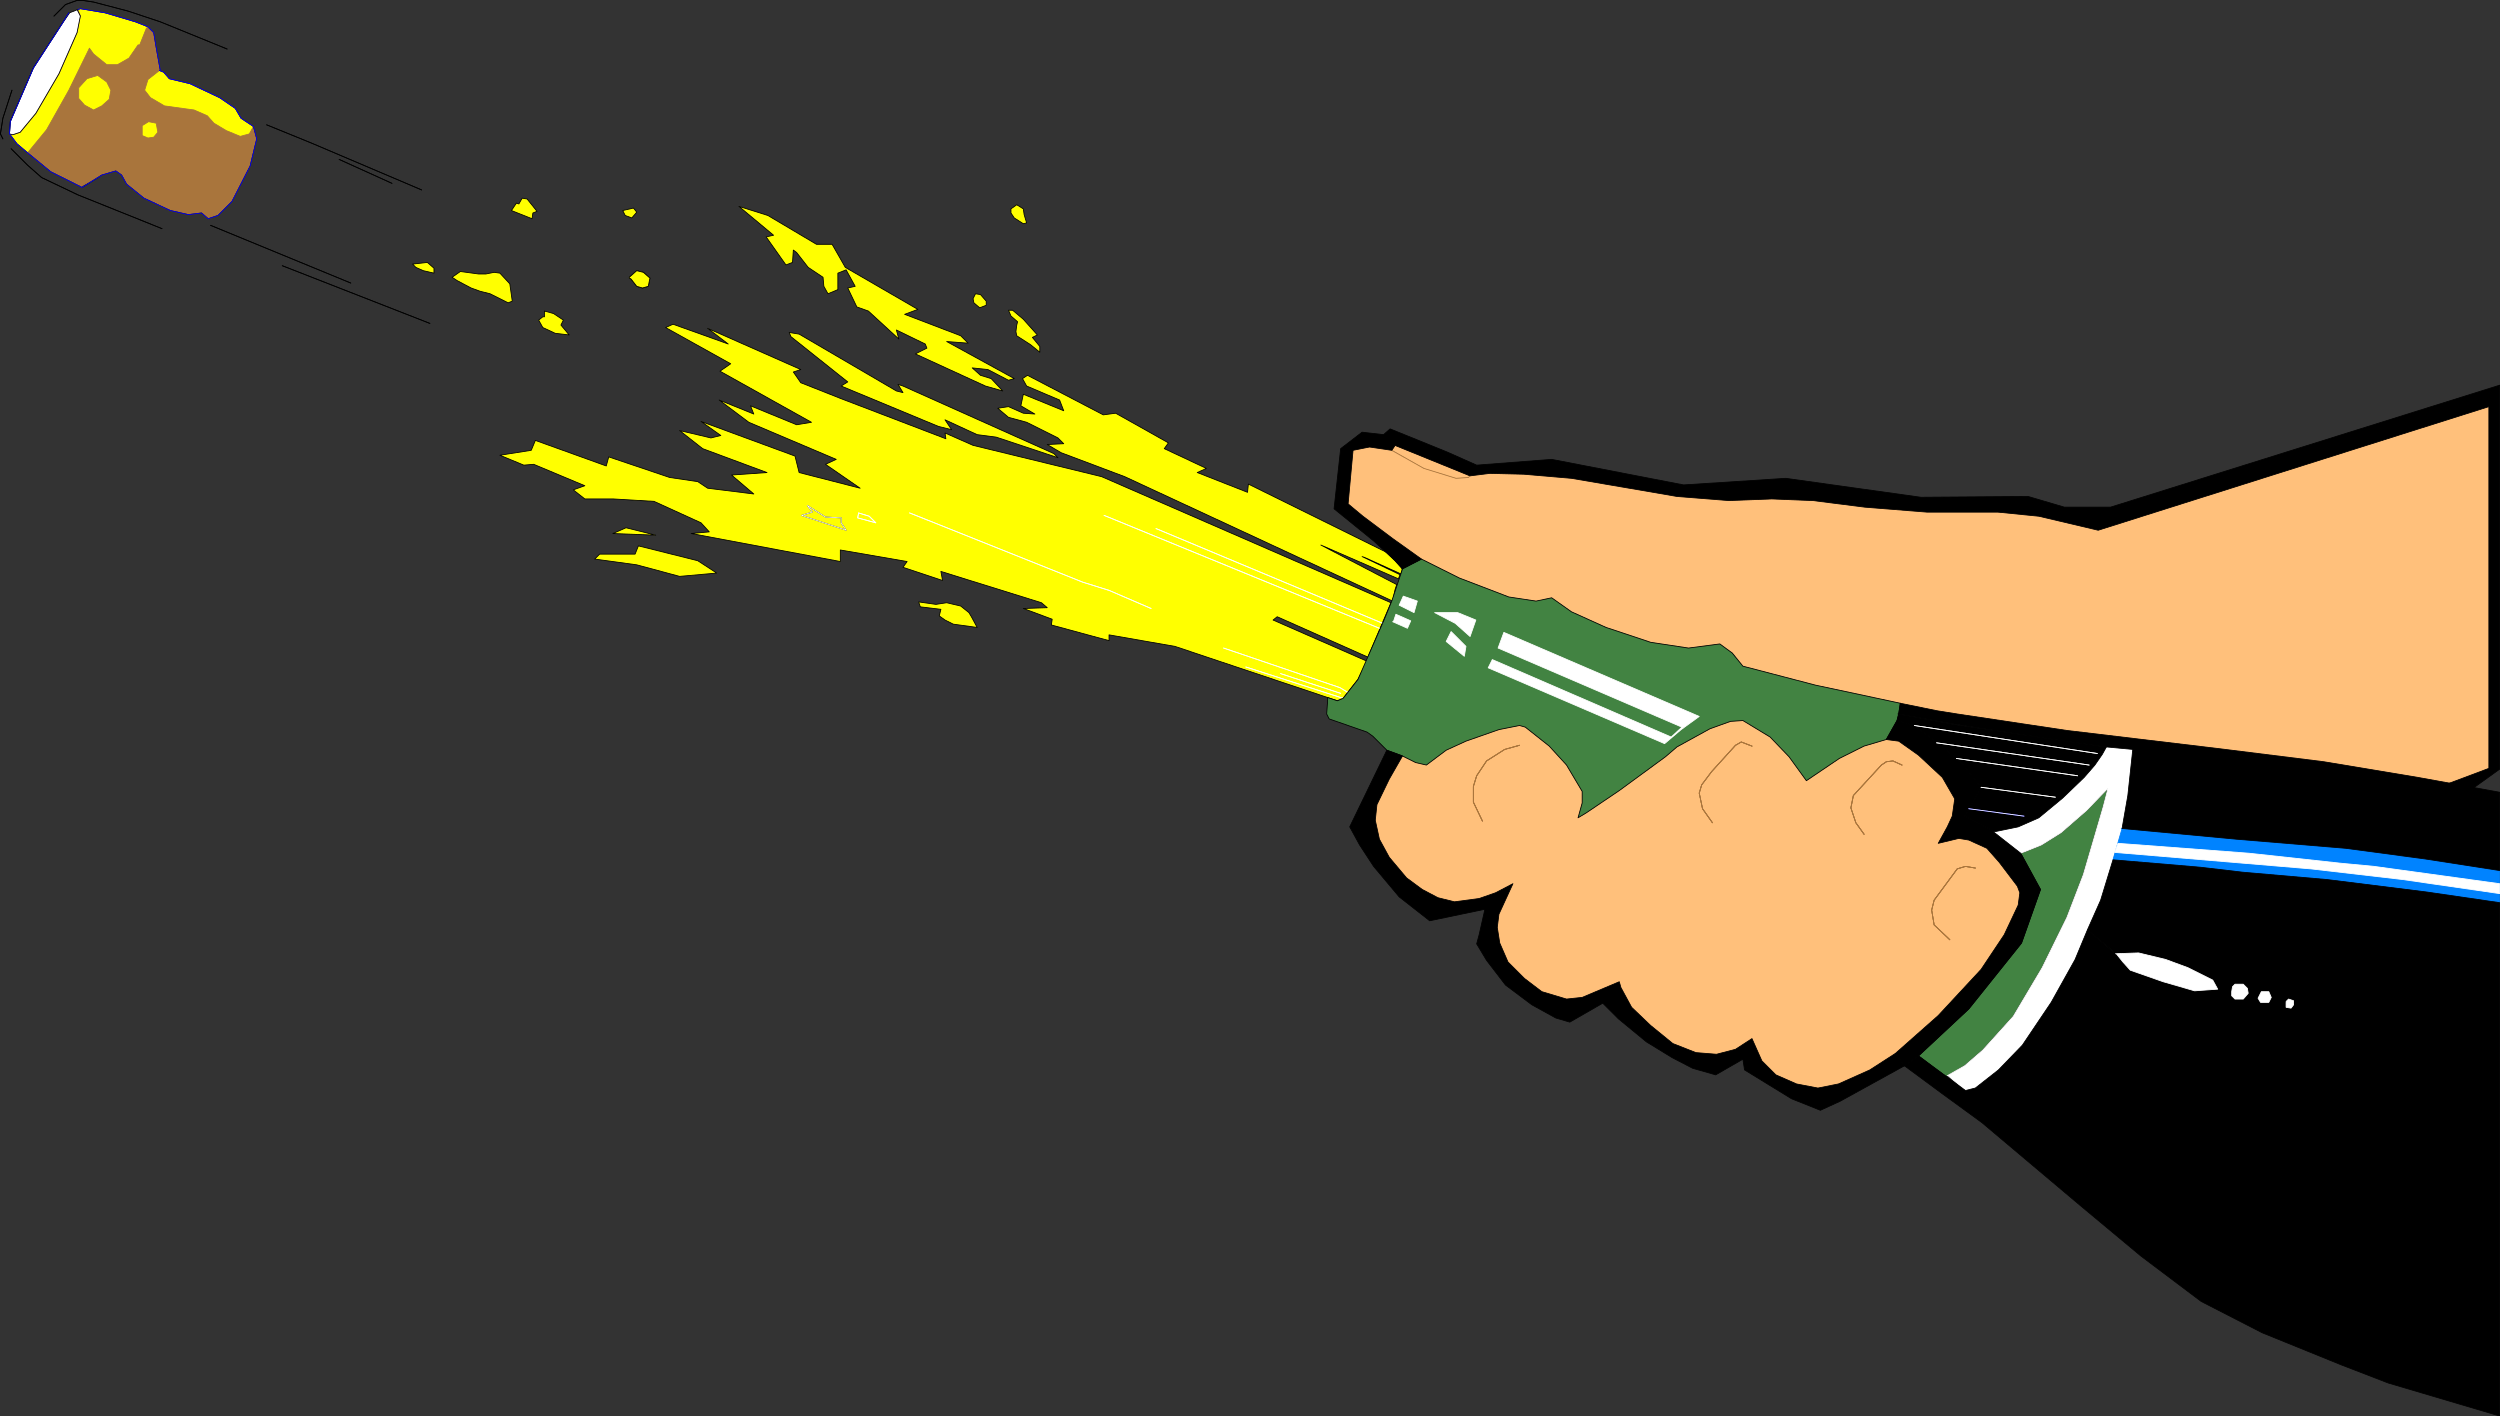 <?xml version="1.0" encoding="UTF-8" standalone="no"?>
<svg
   version="1.0"
   width="129.681mm"
   height="73.472mm"
   id="svg150"
   sodipodi:docname="Cork.wmf"
   xmlns:inkscape="http://www.inkscape.org/namespaces/inkscape"
   xmlns:sodipodi="http://sodipodi.sourceforge.net/DTD/sodipodi-0.dtd"
   xmlns="http://www.w3.org/2000/svg"
   xmlns:svg="http://www.w3.org/2000/svg">
  <rect width="100%" height="100%" fill="#333333" stroke="none"/>
  <sodipodi:namedview
     id="namedview150"
     pagecolor="#ffffff"
     bordercolor="#000000"
     borderopacity="0.25"
     inkscape:showpageshadow="2"
     inkscape:pageopacity="0.0"
     inkscape:pagecheckerboard="0"
     inkscape:deskcolor="#d1d1d1"
     inkscape:document-units="mm" />
  <defs
     id="defs1">
    <pattern
       id="WMFhbasepattern"
       patternUnits="userSpaceOnUse"
       width="6"
       height="6"
       x="0"
       y="0" />
  </defs>
  <path
     style="fill:none;stroke:#000000;stroke-width:0.162px;stroke-linecap:round;stroke-linejoin:round;stroke-miterlimit:4;stroke-dasharray:none;stroke-opacity:1"
     d="M 2.343,17.689 0.566,23.181 0.081,26.251 0.566,27.22"
     id="path1" />
  <path
     style="fill:none;stroke:#000000;stroke-width:0.162px;stroke-linecap:round;stroke-linejoin:round;stroke-miterlimit:4;stroke-dasharray:none;stroke-opacity:1"
     d="M 2.343,17.689 0.566,23.181 0.081,26.251 0.566,27.22"
     id="path2" />
  <path
     style="fill:none;stroke:#000000;stroke-width:0.162px;stroke-linecap:round;stroke-linejoin:round;stroke-miterlimit:4;stroke-dasharray:none;stroke-opacity:1"
     d="m 66.498,31.258 10.342,4.685"
     id="path3" />
  <path
     style="fill:none;stroke:#000000;stroke-width:0.162px;stroke-linecap:round;stroke-linejoin:round;stroke-miterlimit:4;stroke-dasharray:none;stroke-opacity:1"
     d="m 66.498,31.258 10.342,4.685"
     id="path4" />
  <path
     style="fill:none;stroke:#000000;stroke-width:0.162px;stroke-linecap:round;stroke-linejoin:round;stroke-miterlimit:4;stroke-dasharray:none;stroke-opacity:1"
     d="m 52.278,24.474 4.363,1.777 4.363,1.777 21.654,9.208"
     id="path5" />
  <path
     style="fill:none;stroke:#000000;stroke-width:0.162px;stroke-linecap:round;stroke-linejoin:round;stroke-miterlimit:4;stroke-dasharray:none;stroke-opacity:1"
     d="m 52.278,24.474 4.363,1.777 4.363,1.777 21.654,9.208"
     id="path6" />
  <path
     style="fill:none;stroke:#000000;stroke-width:0.162px;stroke-linecap:round;stroke-linejoin:round;stroke-miterlimit:4;stroke-dasharray:none;stroke-opacity:1"
     d="m 10.585,3.15 2.262,-2.262 2.262,-0.808 h 1.131 l 2.101,0.323 6.787,1.777 6.302,2.1 13.09,5.331"
     id="path7" />
  <path
     style="fill:none;stroke:#000000;stroke-width:0.162px;stroke-linecap:round;stroke-linejoin:round;stroke-miterlimit:4;stroke-dasharray:none;stroke-opacity:1"
     d="m 10.585,3.15 2.262,-2.262 2.262,-0.808 h 1.131 l 2.101,0.323 6.787,1.777 6.302,2.1 13.09,5.331"
     id="path8" />
  <path
     style="fill:none;stroke:#000000;stroke-width:0.162px;stroke-linecap:round;stroke-linejoin:round;stroke-miterlimit:4;stroke-dasharray:none;stroke-opacity:1"
     d="m 2.182,29.158 3.232,3.231 2.747,2.423 7.11,3.392 16.483,6.623"
     id="path9" />
  <path
     style="fill:none;stroke:#000000;stroke-width:0.162px;stroke-linecap:round;stroke-linejoin:round;stroke-miterlimit:4;stroke-dasharray:none;stroke-opacity:1"
     d="m 2.182,29.158 3.232,3.231 2.747,2.423 7.11,3.392 16.483,6.623"
     id="path10" />
  <path
     style="fill:none;stroke:#000000;stroke-width:0.162px;stroke-linecap:round;stroke-linejoin:round;stroke-miterlimit:4;stroke-dasharray:none;stroke-opacity:1"
     d="m 41.289,44.182 27.472,11.308"
     id="path11" />
  <path
     style="fill:none;stroke:#000000;stroke-width:0.162px;stroke-linecap:round;stroke-linejoin:round;stroke-miterlimit:4;stroke-dasharray:none;stroke-opacity:1"
     d="m 41.289,44.182 27.472,11.308"
     id="path12" />
  <path
     style="fill:none;stroke:#000000;stroke-width:0.162px;stroke-linecap:round;stroke-linejoin:round;stroke-miterlimit:4;stroke-dasharray:none;stroke-opacity:1"
     d="M 55.348,52.097 84.274,63.405"
     id="path13" />
  <path
     style="fill:none;stroke:#000000;stroke-width:0.162px;stroke-linecap:round;stroke-linejoin:round;stroke-miterlimit:4;stroke-dasharray:none;stroke-opacity:1"
     d="M 55.348,52.097 84.274,63.405"
     id="path14" />
  <path
     style="fill:#ffc07b;fill-opacity:1;fill-rule:evenodd;stroke:none"
     d="m 272.376,152.738 -2.424,5.008 -0.323,3.069 0.808,3.715 1.939,3.554 3.394,4.039 3.07,2.262 3.07,1.615 3.232,0.808 4.848,-0.646 3.232,-1.131 3.394,-1.777 -2.747,5.977 -0.323,2.585 0.485,3.069 1.616,3.715 3.232,3.231 3.394,2.585 4.848,1.454 3.07,-0.323 7.272,-3.069 0.323,1.131 2.101,3.877 3.717,3.554 4.363,3.554 4.525,1.777 4.04,0.323 3.717,-0.969 3.232,-2.1 1.939,4.362 2.747,2.746 4.04,1.777 4.202,0.808 4.04,-0.808 6.141,-2.746 5.01,-3.231 8.403,-7.431 8.403,-9.046 4.525,-6.785 2.747,-5.816 0.323,-2.423 -0.485,-1.292 -3.555,-4.685 -2.424,-2.746 -3.555,-1.615 -1.939,-0.323 -4.04,0.969 1.778,-3.231 0.97,-2.1 0.485,-3.392 -2.424,-4.2 -4.686,-4.362 -3.878,-2.746 -2.424,-0.323 -4.363,1.292 -4.848,2.423 -6.464,4.362 -3.394,-4.685 -3.717,-3.877 -5.333,-3.231 -2.424,0.162 -4.04,1.454 -6.464,3.554 -2.262,1.938 -9.05,6.623 -6.464,4.362 -1.616,0.969 0.808,-2.908 v -2.262 l -3.07,-5.169 -3.394,-3.715 -4.686,-3.715 -1.131,-0.323 -4.04,0.808 -6.464,2.262 -3.878,1.777 -3.878,2.908 -2.101,-0.485 -2.586,-1.292 -2.586,4.523 z"
     id="path15" />
  <path
     style="fill:none;stroke:#ffc07b;stroke-width:0.162px;stroke-linecap:round;stroke-linejoin:round;stroke-miterlimit:4;stroke-dasharray:none;stroke-opacity:1"
     d="m 272.376,152.738 -2.424,5.008 -0.323,3.069 0.808,3.715 1.939,3.554 3.394,4.039 3.07,2.262 3.07,1.615 3.232,0.808 4.848,-0.646 3.232,-1.131 3.394,-1.777 -2.747,5.977 -0.323,2.585 0.485,3.069 1.616,3.715 3.232,3.231 3.394,2.585 4.848,1.454 3.07,-0.323 7.272,-3.069 0.323,1.131 2.101,3.877 3.717,3.554 4.363,3.554 4.525,1.777 4.04,0.323 3.717,-0.969 3.232,-2.1 1.939,4.362 2.747,2.746 4.04,1.777 4.202,0.808 4.04,-0.808 6.141,-2.746 5.01,-3.231 8.403,-7.431 8.403,-9.046 4.525,-6.785 2.747,-5.816 0.323,-2.423 -0.485,-1.292 -3.555,-4.685 -2.424,-2.746 -3.555,-1.615 -1.939,-0.323 -4.04,0.969 1.778,-3.231 0.97,-2.1 0.485,-3.392 -2.424,-4.2 -4.686,-4.362 -3.878,-2.746 -2.424,-0.323 -4.363,1.292 -4.848,2.423 -6.464,4.362 -3.394,-4.685 -3.717,-3.877 -5.333,-3.231 -2.424,0.162 -4.04,1.454 -6.464,3.554 -2.262,1.938 -9.05,6.623 -6.464,4.362 -1.616,0.969 0.808,-2.908 v -2.262 l -3.07,-5.169 -3.394,-3.715 -4.686,-3.715 -1.131,-0.323 -4.04,0.808 -6.464,2.262 -3.878,1.777 -3.878,2.908 -2.101,-0.485 -2.586,-1.292 -2.586,4.523 v 0"
     id="path16" />
  <path
     style="fill:#428342;fill-opacity:1;fill-rule:evenodd;stroke:none"
     d="m 381.456,211.054 -5.333,-4.039 9.858,-9.208 10.342,-12.923 3.717,-10.5 -3.878,-7.108 4.04,-1.615 3.878,-2.423 5.01,-4.362 4.202,-4.362 -0.97,3.715 -3.878,13.246 -3.232,8.4 -4.848,9.854 -5.656,9.531 -5.979,6.623 -3.555,3.069 -3.555,2.1 v 0 z"
     id="path17" />
  <path
     style="fill:none;stroke:#000000;stroke-width:0.162px;stroke-linecap:round;stroke-linejoin:round;stroke-miterlimit:4;stroke-dasharray:none;stroke-opacity:1"
     d="m 381.456,211.054 -5.333,-4.039 9.858,-9.208 10.342,-12.923 3.717,-10.5 -3.878,-7.108 4.04,-1.615 3.878,-2.423 5.01,-4.362 4.202,-4.362 -0.97,3.715 -3.878,13.246 -3.232,8.4 -4.848,9.854 -5.656,9.531 -5.979,6.623 -3.555,3.069 -3.555,2.1 v 0"
     id="path18" />
  <path
     style="fill:#ffffff;fill-opacity:1;fill-rule:evenodd;stroke:none"
     d="m 409.252,182.3 2.747,-6.139 2.262,-7.592 0.323,-1.454 0.646,-1.615 0.808,-3.069 1.131,-6.462 0.97,-9.046 -5.171,-0.485 -0.808,1.454 -1.454,2.1 -2.101,2.423 -4.202,4.039 -4.686,3.877 -4.04,1.777 -4.848,0.969 5.333,4.2 4.04,-1.615 3.878,-2.423 5.01,-4.362 4.202,-4.362 -0.97,3.715 -3.878,13.246 -3.232,8.4 -4.848,9.854 -5.656,9.531 -5.979,6.623 -3.555,3.069 -3.394,1.938 h 0.162 l 3.394,2.908 1.939,-0.485 4.525,-3.554 4.686,-4.846 5.656,-8.4 4.686,-8.4 2.424,-5.816 z"
     id="path19" />
  <path
     style="fill:none;stroke:#ffffff;stroke-width:0.162px;stroke-linecap:round;stroke-linejoin:round;stroke-miterlimit:4;stroke-dasharray:none;stroke-opacity:1"
     d="m 409.252,182.3 2.747,-6.139 2.262,-7.592 0.323,-1.454 0.646,-1.615 0.808,-3.069 1.131,-6.462 0.97,-9.046 -5.171,-0.485 -0.808,1.454 -1.454,2.1 -2.101,2.423 -4.202,4.039 -4.686,3.877 -4.04,1.777 -4.848,0.969 5.333,4.2 4.04,-1.615 3.878,-2.423 5.01,-4.362 4.202,-4.362 -0.97,3.715 -3.878,13.246 -3.232,8.4 -4.848,9.854 -5.656,9.531 -5.979,6.623 -3.555,3.069 -3.394,1.938 h 0.162 l 3.394,2.908 1.939,-0.485 4.525,-3.554 4.686,-4.846 5.656,-8.4 4.686,-8.4 2.424,-5.816 v 0"
     id="path20" />
  <path
     style="fill:#ffc07b;fill-opacity:1;fill-rule:evenodd;stroke:none"
     d="m 480.194,153.546 -6.141,-1.131 -18.422,-3.069 -20.685,-2.585 -29.734,-3.554 -21.493,-3.231 -4.04,-0.646 -7.11,-1.454 -4.525,-0.969 -12.12,-2.585 -14.221,-3.715 -1.939,-2.585 -2.586,-1.777 -6.141,0.808 -7.434,-1.131 -8.726,-2.908 -6.787,-3.069 -3.878,-2.746 -3.07,0.646 -5.333,-0.808 -9.696,-3.715 -7.434,-3.715 -5.656,-4.039 -5.818,-4.362 -2.909,-2.423 0.97,-10.5 3.232,-0.646 4.202,0.646 6.464,3.554 6.302,1.939 2.424,-0.162 0.323,-0.323 3.878,-0.485 6.626,0.162 9.373,0.808 11.312,1.939 9.373,1.615 10.181,0.808 8.403,-0.323 8.08,0.323 10.181,1.292 12.12,0.969 h 13.898 l 8.08,0.808 11.635,2.746 76.598,-24.231 v 70.917 l -7.595,2.908 v 0 z"
     id="path21" />
  <path
     style="fill:none;stroke:#ffc07b;stroke-width:0.162px;stroke-linecap:round;stroke-linejoin:round;stroke-miterlimit:4;stroke-dasharray:none;stroke-opacity:1"
     d="m 480.194,153.546 -6.141,-1.131 -18.422,-3.069 -20.685,-2.585 -29.734,-3.554 -21.493,-3.231 -4.04,-0.646 -7.11,-1.454 -4.525,-0.969 -12.12,-2.585 -14.221,-3.715 -1.939,-2.585 -2.586,-1.777 -6.141,0.808 -7.434,-1.131 -8.726,-2.908 -6.787,-3.069 -3.878,-2.746 -3.07,0.646 -5.333,-0.808 -9.696,-3.715 -7.434,-3.715 -5.656,-4.039 -5.818,-4.362 -2.909,-2.423 0.97,-10.5 3.232,-0.646 4.202,0.646 6.464,3.554 6.302,1.939 2.424,-0.162 0.323,-0.323 3.878,-0.485 6.626,0.162 9.373,0.808 11.312,1.939 9.373,1.615 10.181,0.808 8.403,-0.323 8.08,0.323 10.181,1.292 12.12,0.969 h 13.898 l 8.08,0.808 11.635,2.746 76.598,-24.231 v 70.917 l -7.595,2.908 v 0"
     id="path22" />
  <path
     style="fill:#ffc07b;fill-opacity:1;fill-rule:evenodd;stroke:none"
     d="m 288.213,93.29 -14.706,-5.977 -0.646,0.969 6.302,3.554 6.302,1.939 2.424,-0.162 0.323,-0.323 z"
     id="path23" />
  <path
     style="fill:none;stroke:#a9753c;stroke-width:0.162px;stroke-linecap:round;stroke-linejoin:round;stroke-miterlimit:4;stroke-dasharray:none;stroke-opacity:1"
     d="m 288.213,93.29 -14.706,-5.977 -0.646,0.969 6.302,3.554 6.302,1.939 2.424,-0.162 0.323,-0.323 v 0"
     id="path24" />
  <path
     style="fill:none;stroke:#a9753c;stroke-width:0.162px;stroke-linecap:round;stroke-linejoin:round;stroke-miterlimit:4;stroke-dasharray:none;stroke-opacity:1"
     d="m 382.264,184.239 -3.07,-2.908 -0.485,-2.908 0.485,-1.938 4.525,-6.139 1.616,-0.485 1.939,0.323"
     id="path25" />
  <path
     style="fill:none;stroke:#a9753c;stroke-width:0.162px;stroke-linecap:round;stroke-linejoin:round;stroke-miterlimit:4;stroke-dasharray:none;stroke-opacity:1"
     d="m 382.264,184.239 -3.07,-2.908 -0.485,-2.908 0.485,-1.938 4.525,-6.139 1.616,-0.485 1.939,0.323"
     id="path26" />
  <path
     style="fill:none;stroke:#a9753c;stroke-width:0.162px;stroke-linecap:round;stroke-linejoin:round;stroke-miterlimit:4;stroke-dasharray:none;stroke-opacity:1"
     d="m 365.458,163.561 -1.616,-2.262 -0.97,-2.908 0.485,-2.423 5.494,-5.977 0.97,-0.646 1.293,-0.162 1.778,0.808"
     id="path27" />
  <path
     style="fill:none;stroke:#a9753c;stroke-width:0.162px;stroke-linecap:round;stroke-linejoin:round;stroke-miterlimit:4;stroke-dasharray:none;stroke-opacity:1"
     d="m 365.458,163.561 -1.616,-2.262 -0.97,-2.908 0.485,-2.423 5.494,-5.977 0.97,-0.646 1.293,-0.162 1.778,0.808"
     id="path28" />
  <path
     style="fill:none;stroke:#a9753c;stroke-width:0.162px;stroke-linecap:round;stroke-linejoin:round;stroke-miterlimit:4;stroke-dasharray:none;stroke-opacity:1"
     d="m 335.724,161.3 -1.939,-2.746 -0.646,-3.069 0.485,-1.615 1.939,-2.585 4.686,-5.169 1.131,-0.646 2.101,0.808"
     id="path29" />
  <path
     style="fill:none;stroke:#a9753c;stroke-width:0.162px;stroke-linecap:round;stroke-linejoin:round;stroke-miterlimit:4;stroke-dasharray:none;stroke-opacity:1"
     d="m 335.724,161.3 -1.939,-2.746 -0.646,-3.069 0.485,-1.615 1.939,-2.585 4.686,-5.169 1.131,-0.646 2.101,0.808"
     id="path30" />
  <path
     style="fill:none;stroke:#a9753c;stroke-width:0.162px;stroke-linecap:round;stroke-linejoin:round;stroke-miterlimit:4;stroke-dasharray:none;stroke-opacity:1"
     d="m 290.637,160.976 -1.778,-3.715 v -3.069 l 0.646,-2.1 1.939,-2.908 3.555,-2.262 2.909,-0.808"
     id="path31" />
  <path
     style="fill:none;stroke:#a9753c;stroke-width:0.162px;stroke-linecap:round;stroke-linejoin:round;stroke-miterlimit:4;stroke-dasharray:none;stroke-opacity:1"
     d="m 290.637,160.976 -1.778,-3.715 v -3.069 l 0.646,-2.1 1.939,-2.908 3.555,-2.262 2.909,-0.808"
     id="path32" />
  <path
     style="fill:none;stroke:#a9753c;stroke-width:0.162px;stroke-linecap:round;stroke-linejoin:round;stroke-miterlimit:4;stroke-dasharray:none;stroke-opacity:1"
     d="m 382.264,184.239 -3.07,-2.908 -0.485,-2.908 0.485,-1.938 4.525,-6.139 1.616,-0.485 1.939,0.323"
     id="path33" />
  <path
     style="fill:none;stroke:#a9753c;stroke-width:0.162px;stroke-linecap:round;stroke-linejoin:round;stroke-miterlimit:4;stroke-dasharray:none;stroke-opacity:1"
     d="m 382.264,184.239 -3.07,-2.908 -0.485,-2.908 0.485,-1.938 4.525,-6.139 1.616,-0.485 1.939,0.323"
     id="path34" />
  <path
     style="fill:none;stroke:#a9753c;stroke-width:0.162px;stroke-linecap:round;stroke-linejoin:round;stroke-miterlimit:4;stroke-dasharray:none;stroke-opacity:1"
     d="m 365.458,163.561 -1.616,-2.262 -0.97,-2.908 0.485,-2.423 5.494,-5.977 0.97,-0.646 1.293,-0.162 1.778,0.808"
     id="path35" />
  <path
     style="fill:none;stroke:#a9753c;stroke-width:0.162px;stroke-linecap:round;stroke-linejoin:round;stroke-miterlimit:4;stroke-dasharray:none;stroke-opacity:1"
     d="m 365.458,163.561 -1.616,-2.262 -0.97,-2.908 0.485,-2.423 5.494,-5.977 0.97,-0.646 1.293,-0.162 1.778,0.808"
     id="path36" />
  <path
     style="fill:none;stroke:#a9753c;stroke-width:0.162px;stroke-linecap:round;stroke-linejoin:round;stroke-miterlimit:4;stroke-dasharray:none;stroke-opacity:1"
     d="m 335.724,161.3 -1.939,-2.746 -0.646,-3.069 0.485,-1.615 1.939,-2.585 4.686,-5.169 1.131,-0.646 2.101,0.808"
     id="path37" />
  <path
     style="fill:none;stroke:#a9753c;stroke-width:0.162px;stroke-linecap:round;stroke-linejoin:round;stroke-miterlimit:4;stroke-dasharray:none;stroke-opacity:1"
     d="m 335.724,161.3 -1.939,-2.746 -0.646,-3.069 0.485,-1.615 1.939,-2.585 4.686,-5.169 1.131,-0.646 2.101,0.808"
     id="path38" />
  <path
     style="fill:none;stroke:#a9753c;stroke-width:0.162px;stroke-linecap:round;stroke-linejoin:round;stroke-miterlimit:4;stroke-dasharray:none;stroke-opacity:1"
     d="m 290.637,160.976 -1.778,-3.715 v -3.069 l 0.646,-2.1 1.939,-2.908 3.555,-2.262 2.909,-0.808"
     id="path39" />
  <path
     style="fill:none;stroke:#a9753c;stroke-width:0.162px;stroke-linecap:round;stroke-linejoin:round;stroke-miterlimit:4;stroke-dasharray:none;stroke-opacity:1"
     d="m 290.637,160.976 -1.778,-3.715 v -3.069 l 0.646,-2.1 1.939,-2.908 3.555,-2.262 2.909,-0.808"
     id="path40" />
  <path
     style="fill:#ffff00;fill-opacity:1;fill-rule:evenodd;stroke:none"
     d="m 123.381,54.359 1.454,-1.292 1.293,0.323 1.293,1.131 -0.323,1.615 -1.131,0.323 -1.131,-0.323 -1.131,-1.454 -0.323,-0.162 v 0 z"
     id="path41" />
  <path
     style="fill:none;stroke:#000000;stroke-width:0.162px;stroke-linecap:round;stroke-linejoin:round;stroke-miterlimit:4;stroke-dasharray:none;stroke-opacity:1"
     d="m 123.381,54.359 1.454,-1.292 1.293,0.323 1.293,1.131 -0.323,1.615 -1.131,0.323 -1.131,-0.323 -1.131,-1.454 -0.323,-0.162 v 0"
     id="path42" />
  <path
     style="fill:#ffff00;fill-opacity:1;fill-rule:evenodd;stroke:none"
     d="m 180.103,118.006 0.323,0.969 4.04,0.485 -0.323,1.292 1.131,0.808 1.616,0.808 4.686,0.646 -1.131,-2.1 -0.485,-0.808 -1.616,-1.292 -2.747,-0.646 -2.101,0.323 z"
     id="path43" />
  <path
     style="fill:none;stroke:#000000;stroke-width:0.162px;stroke-linecap:round;stroke-linejoin:round;stroke-miterlimit:4;stroke-dasharray:none;stroke-opacity:1"
     d="m 180.103,118.006 0.323,0.969 4.04,0.485 -0.323,1.292 1.131,0.808 1.616,0.808 4.686,0.646 -1.131,-2.1 -0.485,-0.808 -1.616,-1.292 -2.747,-0.646 -2.101,0.323 -3.394,-0.485 v 0"
     id="path44" />
  <path
     style="fill:#ffff00;fill-opacity:1;fill-rule:evenodd;stroke:none"
     d="m 272.7,118.168 -4.525,10.662 -17.776,-7.916 -0.808,0.646 18.422,8.077 -1.778,3.554 -2.909,3.715 -1.131,0.485 -31.835,-10.662 -12.928,-2.262 v 1.131 l -11.312,-3.069 0.162,-1.131 -5.656,-2.1 4.686,-0.162 -1.131,-0.969 -19.715,-6.139 0.323,1.777 -7.757,-2.585 0.808,-1.131 -13.09,-2.262 v 2.262 l -29.25,-5.492 3.555,-0.323 -1.616,-1.777 -9.211,-4.2 -8.08,-0.485 h -5.494 l -2.262,-1.777 2.262,-0.808 -10.019,-4.2 -1.939,0.162 -4.686,-1.939 6.141,-0.969 0.808,-1.939 13.898,5.008 0.485,-1.777 11.958,4.039 5.494,0.808 1.939,1.292 9.05,1.131 -4.363,-3.715 6.949,-0.485 -12.605,-4.685 -4.525,-3.554 6.141,1.454 1.939,-0.485 -3.878,-2.746 18.422,6.785 0.808,3.231 11.958,3.069 -6.787,-4.685 2.101,-0.969 -17.13,-7.269 -5.818,-4.362 6.787,2.746 -0.646,-1.615 9.05,3.715 2.909,-0.485 -17.938,-10.016 2.101,-1.454 -12.766,-7.108 1.454,-0.646 10.827,3.877 -4.04,-3.069 18.261,8.077 -1.454,0.485 1.454,2.1 7.757,3.069 20.685,7.916 -0.162,-1.131 5.494,2.423 25.21,6.139 56.722,24.716 z"
     id="path45" />
  <path
     style="fill:none;stroke:#000000;stroke-width:0.162px;stroke-linecap:round;stroke-linejoin:round;stroke-miterlimit:4;stroke-dasharray:none;stroke-opacity:1"
     d="m 272.7,118.168 -4.525,10.662 -17.776,-7.916 -0.808,0.646 18.422,8.077 -1.778,3.554 -2.909,3.715 -1.131,0.485 -31.835,-10.662 -12.928,-2.262 v 1.131 l -11.312,-3.069 0.162,-1.131 -5.656,-2.1 4.686,-0.162 -1.131,-0.969 -19.715,-6.139 0.323,1.777 -7.757,-2.585 0.808,-1.131 -13.09,-2.262 v 2.262 l -29.25,-5.492 3.555,-0.323 -1.616,-1.777 -9.211,-4.2 -8.08,-0.485 h -5.494 l -2.262,-1.777 2.262,-0.808 -10.019,-4.2 -1.939,0.162 -4.686,-1.939 6.141,-0.969 0.808,-1.939 13.898,5.008 0.485,-1.777 11.958,4.039 5.494,0.808 1.939,1.292 9.05,1.131 -4.363,-3.715 6.949,-0.485 -12.605,-4.685 -4.525,-3.554 6.141,1.454 1.939,-0.485 -3.878,-2.746 18.422,6.785 0.808,3.231 11.958,3.069 -6.787,-4.685 2.101,-0.969 -17.13,-7.269 -5.818,-4.362 6.787,2.746 -0.646,-1.615 9.05,3.715 2.909,-0.485 -17.938,-10.016 2.101,-1.454 -12.766,-7.108 1.454,-0.646 10.827,3.877 -4.04,-3.069 18.261,8.077 -1.454,0.485 1.454,2.1 7.757,3.069 20.685,7.916 -0.162,-1.131 5.494,2.423 25.21,6.139 56.722,24.716 v 0"
     id="path46" />
  <path
     style="fill:#ffff00;fill-opacity:1;fill-rule:evenodd;stroke:none"
     d="m 124.836,110.737 8.403,2.262 7.272,-0.646 -3.717,-2.423 -11.635,-2.908 -0.646,1.615 h -6.949 l -0.97,0.969 z"
     id="path47" />
  <path
     style="fill:none;stroke:#000000;stroke-width:0.162px;stroke-linecap:round;stroke-linejoin:round;stroke-miterlimit:4;stroke-dasharray:none;stroke-opacity:1"
     d="m 124.836,110.737 8.403,2.262 7.272,-0.646 -3.717,-2.423 -11.635,-2.908 -0.646,1.615 h -6.949 l -0.97,0.969 8.242,1.131 v 0"
     id="path48" />
  <path
     style="fill:#ffff00;fill-opacity:1;fill-rule:evenodd;stroke:none"
     d="m 122.735,103.468 5.818,1.454 -8.403,-0.323 2.586,-1.131 z"
     id="path49" />
  <path
     style="fill:none;stroke:#000000;stroke-width:0.162px;stroke-linecap:round;stroke-linejoin:round;stroke-miterlimit:4;stroke-dasharray:none;stroke-opacity:1"
     d="m 122.735,103.468 5.818,1.454 -8.403,-0.323 2.586,-1.131 v 0"
     id="path50" />
  <path
     style="fill:#ffff00;fill-opacity:1;fill-rule:evenodd;stroke:none"
     d="m 144.874,40.466 6.787,5.654 -1.454,0.323 3.878,5.492 1.293,-0.485 0.162,-2.423 0.646,0.485 2.262,2.908 2.909,1.939 0.162,1.777 0.808,1.454 1.939,-0.808 v -3.231 l 1.616,-0.646 1.778,3.231 -1.454,0.323 1.778,3.715 2.262,0.808 5.979,5.492 -0.485,-1.777 5.656,2.746 0.323,0.808 -2.262,1.131 13.736,6.3 3.394,0.969 -2.262,-2.423 -2.101,-0.646 -1.616,-1.454 3.07,0.323 4.04,2.1 1.131,-0.323 -13.251,-7.269 4.202,0.323 -1.454,-1.454 -10.989,-4.2 2.586,-0.969 -14.221,-8.239 -2.586,-4.523 h -3.07 l -9.534,-5.654 z"
     id="path51" />
  <path
     style="fill:none;stroke:#000000;stroke-width:0.162px;stroke-linecap:round;stroke-linejoin:round;stroke-miterlimit:4;stroke-dasharray:none;stroke-opacity:1"
     d="m 144.874,40.466 6.787,5.654 -1.454,0.323 3.878,5.492 1.293,-0.485 0.162,-2.423 0.646,0.485 2.262,2.908 2.909,1.939 0.162,1.777 0.808,1.454 1.939,-0.808 v -3.231 l 1.616,-0.646 1.778,3.231 -1.454,0.323 1.778,3.715 2.262,0.808 5.979,5.492 -0.485,-1.777 5.656,2.746 0.323,0.808 -2.262,1.131 13.736,6.3 3.394,0.969 -2.262,-2.423 -2.101,-0.646 -1.616,-1.454 3.07,0.323 4.04,2.1 1.131,-0.323 -13.251,-7.269 4.202,0.323 -1.454,-1.454 -10.989,-4.2 2.586,-0.969 -14.221,-8.239 -2.586,-4.523 h -3.07 l -9.534,-5.654 -5.656,-1.777 v 0"
     id="path52" />
  <path
     style="fill:#ffff00;fill-opacity:1;fill-rule:evenodd;stroke:none"
     d="m 207.413,89.737 -12.12,-4.039 -3.717,-0.485 -6.302,-2.908 1.293,1.939 -2.586,-0.646 -19.069,-7.916 1.293,-0.808 -11.15,-8.885 -0.323,-0.808 1.939,0.323 19.069,11.146 1.293,0.323 -0.97,-1.615 0.97,0.323 29.573,13.246 z"
     id="path53" />
  <path
     style="fill:none;stroke:#000000;stroke-width:0.162px;stroke-linecap:round;stroke-linejoin:round;stroke-miterlimit:4;stroke-dasharray:none;stroke-opacity:1"
     d="m 207.413,89.737 -12.12,-4.039 -3.717,-0.485 -6.302,-2.908 1.293,1.939 -2.586,-0.646 -19.069,-7.916 1.293,-0.808 -11.15,-8.885 -0.323,-0.808 1.939,0.323 19.069,11.146 1.293,0.323 -0.97,-1.615 0.97,0.323 29.573,13.246 0.808,0.808 v 0"
     id="path54" />
  <path
     style="fill:#ffff00;fill-opacity:1;fill-rule:evenodd;stroke:none"
     d="m 273.508,109.929 1.454,1.615 -0.323,0.969 -7.11,-3.231 -0.485,-0.162 7.434,3.554 -0.323,0.808 -15.19,-6.623 14.867,7.754 -0.323,0.969 -0.485,2.262 -52.52,-24.393 -12.443,-4.685 -2.747,-1.615 3.232,-0.162 -1.131,-1.131 -6.141,-3.069 -3.555,-0.969 -2.101,-1.777 2.101,-0.323 2.909,1.292 2.262,0.162 -2.747,-1.615 0.485,-2.262 7.918,3.231 -0.808,-2.1 -6.464,-2.746 -0.808,-1.454 0.97,-0.646 14.867,7.754 2.424,-0.323 10.342,5.816 -0.808,1.131 8.242,3.877 -1.778,0.808 9.858,3.877 0.162,-1.615 27.149,13.408 1.616,1.615 z"
     id="path55" />
  <path
     style="fill:none;stroke:#000000;stroke-width:0.162px;stroke-linecap:round;stroke-linejoin:round;stroke-miterlimit:4;stroke-dasharray:none;stroke-opacity:1"
     d="m 273.508,109.929 1.454,1.615 -0.323,0.969 -7.11,-3.231 -0.485,-0.162 7.434,3.554 -0.323,0.808 -15.19,-6.623 14.867,7.754 -0.323,0.969 -0.485,2.262 -52.52,-24.393 -12.443,-4.685 -2.747,-1.615 3.232,-0.162 -1.131,-1.131 -6.141,-3.069 -3.555,-0.969 -2.101,-1.777 2.101,-0.323 2.909,1.292 2.262,0.162 -2.747,-1.615 0.485,-2.262 7.918,3.231 -0.808,-2.1 -6.464,-2.746 -0.808,-1.454 0.97,-0.646 14.867,7.754 2.424,-0.323 10.342,5.816 -0.808,1.131 8.242,3.877 -1.778,0.808 9.858,3.877 0.162,-1.615 27.149,13.408 1.616,1.615 v 0"
     id="path56" />
  <path
     style="fill:#ffff00;fill-opacity:1;fill-rule:evenodd;stroke:none"
     d="m 200.626,43.859 -1.778,-1.131 -0.646,-0.969 v -0.808 l 1.131,-0.808 1.293,0.808 0.162,1.131 0.485,1.615 z"
     id="path57" />
  <path
     style="fill:none;stroke:#000000;stroke-width:0.162px;stroke-linecap:round;stroke-linejoin:round;stroke-miterlimit:4;stroke-dasharray:none;stroke-opacity:1"
     d="m 200.626,43.859 -1.778,-1.131 -0.646,-0.969 v -0.808 l 1.131,-0.808 1.293,0.808 0.162,1.131 0.485,1.615 -0.646,0.162 v 0"
     id="path58" />
  <path
     style="fill:#ffff00;fill-opacity:1;fill-rule:evenodd;stroke:none"
     d="m 190.769,58.559 0.485,-0.969 0.97,0.162 1.131,1.292 v 0.808 l -1.293,0.485 -1.131,-0.969 -0.162,-0.808 z"
     id="path59" />
  <path
     style="fill:none;stroke:#000000;stroke-width:0.162px;stroke-linecap:round;stroke-linejoin:round;stroke-miterlimit:4;stroke-dasharray:none;stroke-opacity:1"
     d="m 190.769,58.559 0.485,-0.969 0.97,0.162 1.131,1.292 v 0.808 l -1.293,0.485 -1.131,-0.969 -0.162,-0.808 v 0"
     id="path60" />
  <path
     style="fill:#ffff00;fill-opacity:1;fill-rule:evenodd;stroke:none"
     d="m 199.333,63.728 -0.162,1.292 0.162,0.808 2.747,1.777 1.778,1.454 v -1.131 l -1.454,-1.777 0.97,-0.485 -2.747,-3.069 -2.101,-1.777 h -0.808 l 0.485,1.131 1.293,1.131 -0.162,0.646 z"
     id="path61" />
  <path
     style="fill:none;stroke:#000000;stroke-width:0.162px;stroke-linecap:round;stroke-linejoin:round;stroke-miterlimit:4;stroke-dasharray:none;stroke-opacity:1"
     d="m 199.333,63.728 -0.162,1.292 0.162,0.808 2.747,1.777 1.778,1.454 v -1.131 l -1.454,-1.777 0.97,-0.485 -2.747,-3.069 -2.101,-1.777 h -0.808 l 0.485,1.131 1.293,1.131 -0.162,0.646 v 0"
     id="path62" />
  <path
     style="fill:#ffff00;fill-opacity:1;fill-rule:evenodd;stroke:none"
     d="m 101.727,39.982 0.646,-1.131 0.97,0.162 1.939,2.423 -0.808,0.323 -0.162,1.131 -4.04,-1.615 0.97,-1.454 0.485,0.162 z"
     id="path63" />
  <path
     style="fill:none;stroke:#000000;stroke-width:0.162px;stroke-linecap:round;stroke-linejoin:round;stroke-miterlimit:4;stroke-dasharray:none;stroke-opacity:1"
     d="m 101.727,39.982 0.646,-1.131 0.97,0.162 1.939,2.423 -0.808,0.323 -0.162,1.131 -4.04,-1.615 0.97,-1.454 0.485,0.162 v 0"
     id="path64" />
  <path
     style="fill:#ffff00;fill-opacity:1;fill-rule:evenodd;stroke:none"
     d="m 88.638,54.359 1.616,-1.131 3.555,0.485 h 1.454 l 1.616,-0.323 1.131,0.162 1.939,2.1 0.485,3.392 -0.808,0.323 -3.555,-1.777 -1.939,-0.485 -1.778,-0.646 -2.747,-1.454 z"
     id="path65" />
  <path
     style="fill:none;stroke:#000000;stroke-width:0.162px;stroke-linecap:round;stroke-linejoin:round;stroke-miterlimit:4;stroke-dasharray:none;stroke-opacity:1"
     d="m 88.638,54.359 1.616,-1.131 3.555,0.485 h 1.454 l 1.616,-0.323 1.131,0.162 1.939,2.1 0.485,3.392 -0.808,0.323 -3.555,-1.777 -1.939,-0.485 -1.778,-0.646 -2.747,-1.454 -0.97,-0.646 v 0"
     id="path66" />
  <path
     style="fill:#ffff00;fill-opacity:1;fill-rule:evenodd;stroke:none"
     d="m 106.737,62.113 v -1.131 l 1.778,0.485 1.939,1.292 -0.485,0.969 1.616,1.939 -2.747,-0.323 -2.424,-1.131 -0.808,-1.454 0.808,-0.646 h 0.323 z"
     id="path67" />
  <path
     style="fill:none;stroke:#000000;stroke-width:0.162px;stroke-linecap:round;stroke-linejoin:round;stroke-miterlimit:4;stroke-dasharray:none;stroke-opacity:1"
     d="m 106.737,62.113 v -1.131 l 1.778,0.485 1.939,1.292 -0.485,0.969 1.616,1.939 -2.747,-0.323 -2.424,-1.131 -0.808,-1.454 0.808,-0.646 h 0.323 v 0"
     id="path68" />
  <path
     style="fill:#ffff00;fill-opacity:1;fill-rule:evenodd;stroke:none"
     d="m 122.089,41.274 2.101,-0.485 0.646,0.808 -0.97,1.131 -1.293,-0.485 -0.485,-0.969 z"
     id="path69" />
  <path
     style="fill:none;stroke:#000000;stroke-width:0.162px;stroke-linecap:round;stroke-linejoin:round;stroke-miterlimit:4;stroke-dasharray:none;stroke-opacity:1"
     d="m 122.089,41.274 2.101,-0.485 0.646,0.808 -0.97,1.131 -1.293,-0.485 -0.485,-0.969 v 0"
     id="path70" />
  <path
     style="fill:#ffff00;fill-opacity:1;fill-rule:evenodd;stroke:none"
     d="m 123.381,54.359 1.454,-1.292 1.293,0.323 1.293,1.131 -0.323,1.615 -1.131,0.323 -1.131,-0.323 -1.131,-1.454 -0.323,-0.162 v 0 z"
     id="path71" />
  <path
     style="fill:none;stroke:#000000;stroke-width:0.162px;stroke-linecap:round;stroke-linejoin:round;stroke-miterlimit:4;stroke-dasharray:none;stroke-opacity:1"
     d="m 123.381,54.359 1.454,-1.292 1.293,0.323 1.293,1.131 -0.323,1.615 -1.131,0.323 -1.131,-0.323 -1.131,-1.454 -0.323,-0.162 v 0"
     id="path72" />
  <path
     style="fill:none;stroke:#000000;stroke-width:0.162px;stroke-linecap:round;stroke-linejoin:round;stroke-miterlimit:4;stroke-dasharray:none;stroke-opacity:1"
     d="m 157.156,101.044 8.726,2.908 -0.97,-1.454 v -0.969 l -3.07,-0.162 -3.555,-2.262 0.97,1.292 -2.101,0.646"
     id="path73" />
  <path
     style="fill:none;stroke:#ffffff;stroke-width:0.162px;stroke-linecap:round;stroke-linejoin:round;stroke-miterlimit:4;stroke-dasharray:none;stroke-opacity:1"
     d="m 157.156,101.044 8.726,2.908 -0.97,-1.454 v -0.969 l -3.07,-0.162 -3.555,-2.262 0.97,1.292 -2.101,0.646"
     id="path74" />
  <path
     style="fill:none;stroke:#ffffff;stroke-width:0.162px;stroke-linecap:round;stroke-linejoin:round;stroke-miterlimit:4;stroke-dasharray:none;stroke-opacity:1"
     d="m 168.306,100.56 2.101,0.646 1.293,1.292 -3.555,-0.969 0.162,-0.808"
     id="path75" />
  <path
     style="fill:none;stroke:#ffffff;stroke-width:0.162px;stroke-linecap:round;stroke-linejoin:round;stroke-miterlimit:4;stroke-dasharray:none;stroke-opacity:1"
     d="m 168.306,100.56 2.101,0.646 1.293,1.292 -3.555,-0.969 0.162,-0.808"
     id="path76" />
  <path
     style="fill:none;stroke:#ffffff;stroke-width:0.162px;stroke-linecap:round;stroke-linejoin:round;stroke-miterlimit:4;stroke-dasharray:none;stroke-opacity:1"
     d="m 244.258,130.768 19.069,6.139"
     id="path77" />
  <path
     style="fill:none;stroke:#ffffff;stroke-width:0.162px;stroke-linecap:round;stroke-linejoin:round;stroke-miterlimit:4;stroke-dasharray:none;stroke-opacity:1"
     d="m 244.258,130.768 19.069,6.139"
     id="path78" />
  <path
     style="fill:none;stroke:#ffffff;stroke-width:0.162px;stroke-linecap:round;stroke-linejoin:round;stroke-miterlimit:4;stroke-dasharray:none;stroke-opacity:1"
     d="m 262.842,135.938 -11.797,-3.877"
     id="path79" />
  <path
     style="fill:none;stroke:#ffffff;stroke-width:0.162px;stroke-linecap:round;stroke-linejoin:round;stroke-miterlimit:4;stroke-dasharray:none;stroke-opacity:1"
     d="m 262.842,135.938 -11.797,-3.877"
     id="path80" />
  <path
     style="fill:none;stroke:#ffffff;stroke-width:0.162px;stroke-linecap:round;stroke-linejoin:round;stroke-miterlimit:4;stroke-dasharray:none;stroke-opacity:1"
     d="m 239.895,127.053 22.786,7.754 1.616,0.969"
     id="path81" />
  <path
     style="fill:none;stroke:#ffffff;stroke-width:0.162px;stroke-linecap:round;stroke-linejoin:round;stroke-miterlimit:4;stroke-dasharray:none;stroke-opacity:1"
     d="m 239.895,127.053 22.786,7.754 1.616,0.969"
     id="path82" />
  <path
     style="fill:none;stroke:#ffffff;stroke-width:0.162px;stroke-linecap:round;stroke-linejoin:round;stroke-miterlimit:4;stroke-dasharray:none;stroke-opacity:1"
     d="m 178.325,100.56 33.936,13.57 5.171,1.615 8.242,3.554"
     id="path83" />
  <path
     style="fill:none;stroke:#ffffff;stroke-width:0.162px;stroke-linecap:round;stroke-linejoin:round;stroke-miterlimit:4;stroke-dasharray:none;stroke-opacity:1"
     d="m 178.325,100.56 33.936,13.57 5.171,1.615 8.242,3.554"
     id="path84" />
  <path
     style="fill:none;stroke:#ffffff;stroke-width:0.162px;stroke-linecap:round;stroke-linejoin:round;stroke-miterlimit:4;stroke-dasharray:none;stroke-opacity:1"
     d="M 271.084,122.206 226.644,103.629"
     id="path85" />
  <path
     style="fill:none;stroke:#ffffff;stroke-width:0.162px;stroke-linecap:round;stroke-linejoin:round;stroke-miterlimit:4;stroke-dasharray:none;stroke-opacity:1"
     d="M 271.084,122.206 226.644,103.629"
     id="path86" />
  <path
     style="fill:none;stroke:#ffffff;stroke-width:0.162px;stroke-linecap:round;stroke-linejoin:round;stroke-miterlimit:4;stroke-dasharray:none;stroke-opacity:1"
     d="M 270.437,123.176 216.463,101.044"
     id="path87" />
  <path
     style="fill:none;stroke:#ffffff;stroke-width:0.162px;stroke-linecap:round;stroke-linejoin:round;stroke-miterlimit:4;stroke-dasharray:none;stroke-opacity:1"
     d="M 270.437,123.176 216.463,101.044"
     id="path88" />
  <path
     style="fill:#a9753c;fill-opacity:1;fill-rule:evenodd;stroke:none"
     d="m 31.27,13.812 -2.262,1.777 -0.646,2.1 1.131,1.454 -0.323,4.685 -1.293,0.808 v 1.939 l 1.131,0.485 1.131,-0.162 0.808,-0.969 -0.323,-1.777 -1.454,-0.323 0.323,-4.685 2.747,1.615 5.818,0.808 2.586,1.131 1.293,1.454 2.424,1.454 2.747,1.131 1.778,-0.485 0.808,-1.454 0.646,2.423 -1.293,5.331 -3.555,6.946 -2.747,2.746 -1.939,0.646 -1.293,-1.131 -2.586,0.323 -3.555,-0.808 -5.171,-2.423 -3.394,-2.746 -0.97,-1.777 -1.131,-0.808 -2.747,0.808 -3.878,2.1 v 0.323 L 9.938,33.682 5.414,29.966 9.13,25.443 13.494,17.689 15.433,17.204 v 2.1 l 1.131,1.292 1.778,0.969 1.616,-0.808 1.454,-1.292 0.323,-1.777 -0.808,-1.615 -1.778,-1.292 -2.101,0.646 -1.616,1.777 -1.939,0.485 4.04,-8.239 0.808,1.131 2.586,2.1 h 2.101 l 2.262,-1.292 1.778,-2.585 h 0.323 l 1.293,-3.231 0.323,-0.323 1.131,1.131 0.485,2.908 0.808,4.523 z"
     id="path89" />
  <path
     style="fill:none;stroke:#a9753c;stroke-width:0.162px;stroke-linecap:round;stroke-linejoin:round;stroke-miterlimit:4;stroke-dasharray:none;stroke-opacity:1"
     d="m 31.27,13.812 -2.262,1.777 -0.646,2.1 1.131,1.454 -0.323,4.685 -1.293,0.808 v 1.939 l 1.131,0.485 1.131,-0.162 0.808,-0.969 -0.323,-1.777 -1.454,-0.323 0.323,-4.685 2.747,1.615 5.818,0.808 2.586,1.131 1.293,1.454 2.424,1.454 2.747,1.131 1.778,-0.485 0.808,-1.454 0.646,2.423 -1.293,5.331 -3.555,6.946 -2.747,2.746 -1.939,0.646 -1.293,-1.131 -2.586,0.323 -3.555,-0.808 -5.171,-2.423 -3.394,-2.746 -0.97,-1.777 -1.131,-0.808 -2.747,0.808 -3.878,2.1 v 0.323 L 9.938,33.682 5.414,29.966 9.13,25.443 13.494,17.689 15.433,17.204 v 2.1 l 1.131,1.292 1.778,0.969 1.616,-0.808 1.454,-1.292 0.323,-1.777 -0.808,-1.615 -1.778,-1.292 -2.101,0.646 -1.616,1.777 -1.939,0.485 4.04,-8.239 0.808,1.131 2.586,2.1 h 2.101 l 2.262,-1.292 1.778,-2.585 h 0.323 l 1.293,-3.231 0.323,-0.323 1.131,1.131 0.485,2.908 0.808,4.523 h -0.162 v 0"
     id="path90" />
  <path
     style="fill:#ffff00;fill-opacity:1;fill-rule:evenodd;stroke:none"
     d="m 15.756,2.989 -0.646,3.392 -3.555,8.077 -4.525,7.754 -3.07,3.715 -1.454,0.485 -0.646,-0.162 1.454,1.939 2.101,1.777 3.717,-4.523 4.363,-7.754 4.04,-8.239 0.808,1.131 2.586,2.1 h 2.101 l 2.262,-1.292 1.778,-2.585 h 0.323 L 28.684,5.573 29.007,5.25 26.583,4.281 20.604,2.504 15.756,1.696 15.271,1.858 15.756,3.15 v 0 z"
     id="path91" />
  <path
     style="fill:none;stroke:#a9753c;stroke-width:0.162px;stroke-linecap:round;stroke-linejoin:round;stroke-miterlimit:4;stroke-dasharray:none;stroke-opacity:1"
     d="m 15.756,2.989 -0.646,3.392 -3.555,8.077 -4.525,7.754 -3.07,3.715 -1.454,0.485 -0.646,-0.162 1.454,1.939 2.101,1.777 3.717,-4.523 4.363,-7.754 4.04,-8.239 0.808,1.131 2.586,2.1 h 2.101 l 2.262,-1.292 1.778,-2.585 h 0.323 L 28.684,5.573 29.007,5.25 26.583,4.281 20.604,2.504 15.756,1.696 15.271,1.858 15.756,3.15 v 0"
     id="path92" />
  <path
     style="fill:#ffff00;fill-opacity:1;fill-rule:evenodd;stroke:none"
     d="m 29.007,23.827 1.616,0.323 0.323,1.777 -0.808,0.969 -1.131,0.162 -1.131,-0.485 v -1.939 l 1.293,-0.808 v 0 z"
     id="path93" />
  <path
     style="fill:none;stroke:#a9753c;stroke-width:0.162px;stroke-linecap:round;stroke-linejoin:round;stroke-miterlimit:4;stroke-dasharray:none;stroke-opacity:1"
     d="m 29.007,23.827 1.616,0.323 0.323,1.777 -0.808,0.969 -1.131,0.162 -1.131,-0.485 v -1.939 l 1.293,-0.808 v 0"
     id="path94" />
  <path
     style="fill:#ffff00;fill-opacity:1;fill-rule:evenodd;stroke:none"
     d="m 80.881,51.774 2.909,-0.323 1.293,1.131 v 0.969 l -2.101,-0.485 -1.454,-0.646 z"
     id="path95" />
  <path
     style="fill:none;stroke:#000000;stroke-width:0.162px;stroke-linecap:round;stroke-linejoin:round;stroke-miterlimit:4;stroke-dasharray:none;stroke-opacity:1"
     d="m 80.881,51.774 2.909,-0.323 1.293,1.131 v 0.969 l -2.101,-0.485 -1.454,-0.646 -0.646,-0.646 v 0"
     id="path96" />
  <path
     style="fill:#0083ff;fill-opacity:1;fill-rule:evenodd;stroke:none"
     d="m 415.877,162.43 22.624,2.1 21.331,1.777 15.675,2.1 14.544,2.262 v 6.3 l -14.382,-2.1 -19.392,-2.423 -16.645,-1.454 -8.242,-0.969 -17.13,-1.454 1.778,-6.139 v 0 z"
     id="path97" />
  <path
     style="fill:none;stroke:#0083ff;stroke-width:0.162px;stroke-linecap:round;stroke-linejoin:round;stroke-miterlimit:4;stroke-dasharray:none;stroke-opacity:1"
     d="m 415.877,162.43 22.624,2.1 21.331,1.777 15.675,2.1 14.544,2.262 v 6.3 l -14.382,-2.1 -19.392,-2.423 -16.645,-1.454 -8.242,-0.969 -17.13,-1.454 1.778,-6.139 v 0"
     id="path98" />
  <path
     style="fill:#428342;fill-opacity:1;fill-rule:evenodd;stroke:none"
     d="m 274.8,111.545 3.878,-1.938 7.434,3.715 9.696,3.715 5.333,0.808 3.07,-0.646 3.878,2.746 6.787,3.069 8.726,2.908 7.434,1.131 v 0 l 6.141,-0.808 2.424,1.777 2.101,2.585 14.221,3.715 12.12,2.585 4.525,0.969 -0.323,2.1 -0.323,1.292 -2.101,3.715 -4.363,1.292 -4.848,2.423 -6.464,4.362 -3.394,-4.685 -3.717,-3.877 -5.333,-3.231 -2.424,0.162 -4.04,1.454 -6.464,3.554 -2.262,1.938 -9.05,6.623 -6.464,4.362 -1.616,0.969 0.808,-2.908 v -2.262 l -3.07,-5.169 -3.394,-3.715 -4.686,-3.715 -1.131,-0.323 -4.04,0.808 -6.464,2.262 -3.878,1.777 -3.878,2.908 -2.101,-0.485 -2.586,-1.292 -3.07,-1.131 -2.747,-2.746 -1.131,-0.808 -7.434,-2.585 -0.485,-0.969 0.162,-2.262 v -0.969 l 1.939,0.646 1.131,-0.485 2.909,-3.715 5.171,-11.793 1.454,-3.554 2.101,-6.3 v 0 z"
     id="path99" />
  <path
     style="fill:none;stroke:#000000;stroke-width:0.162px;stroke-linecap:round;stroke-linejoin:round;stroke-miterlimit:4;stroke-dasharray:none;stroke-opacity:1"
     d="m 274.8,111.545 3.878,-1.938 7.434,3.715 9.696,3.715 5.333,0.808 3.07,-0.646 3.878,2.746 6.787,3.069 8.726,2.908 7.434,1.131 v 0 l 6.141,-0.808 2.424,1.777 2.101,2.585 14.221,3.715 12.12,2.585 4.525,0.969 -0.323,2.1 -0.323,1.292 -2.101,3.715 -4.363,1.292 -4.848,2.423 -6.464,4.362 -3.394,-4.685 -3.717,-3.877 -5.333,-3.231 -2.424,0.162 -4.04,1.454 -6.464,3.554 -2.262,1.938 -9.05,6.623 -6.464,4.362 -1.616,0.969 0.808,-2.908 v -2.262 l -3.07,-5.169 -3.394,-3.715 -4.686,-3.715 -1.131,-0.323 -4.04,0.808 -6.464,2.262 -3.878,1.777 -3.878,2.908 -2.101,-0.485 -2.586,-1.292 -3.07,-1.131 -2.747,-2.746 -1.131,-0.808 -7.434,-2.585 -0.485,-0.969 0.162,-2.262 v -0.969 l 1.939,0.646 1.131,-0.485 2.909,-3.715 5.171,-11.793 1.454,-3.554 2.101,-6.3 v 0"
     id="path100" />
  <path
     style="fill:#ffff00;fill-opacity:1;fill-rule:evenodd;stroke:none"
     d="m 15.433,19.304 1.131,1.292 1.778,0.969 1.616,-0.808 1.454,-1.292 0.323,-1.777 -0.808,-1.615 -1.778,-1.292 -2.101,0.646 -1.616,1.777 z"
     id="path101" />
  <path
     style="fill:none;stroke:#a9753c;stroke-width:0.162px;stroke-linecap:round;stroke-linejoin:round;stroke-miterlimit:4;stroke-dasharray:none;stroke-opacity:1"
     d="m 15.433,19.304 1.131,1.292 1.778,0.969 1.616,-0.808 1.454,-1.292 0.323,-1.777 -0.808,-1.615 -1.778,-1.292 -2.101,0.646 -1.616,1.777 v 2.1 0"
     id="path102" />
  <path
     style="fill:#ffff00;fill-opacity:1;fill-rule:evenodd;stroke:none"
     d="m 48.884,26.251 -1.778,0.485 -2.747,-1.131 -2.424,-1.454 -1.293,-1.454 -2.586,-1.131 -5.818,-0.808 -2.747,-1.615 -1.131,-1.454 0.646,-2.1 2.262,-1.777 0.808,0.323 1.131,1.292 4.04,0.969 5.818,2.746 3.07,2.1 1.131,1.939 2.424,1.615 -0.808,1.454 z"
     id="path103" />
  <path
     style="fill:none;stroke:#a9753c;stroke-width:0.162px;stroke-linecap:round;stroke-linejoin:round;stroke-miterlimit:4;stroke-dasharray:none;stroke-opacity:1"
     d="m 48.884,26.251 -1.778,0.485 -2.747,-1.131 -2.424,-1.454 -1.293,-1.454 -2.586,-1.131 -5.818,-0.808 -2.747,-1.615 -1.131,-1.454 0.646,-2.1 2.262,-1.777 0.808,0.323 1.131,1.292 4.04,0.969 5.818,2.746 3.07,2.1 1.131,1.939 2.424,1.615 -0.808,1.454 v 0"
     id="path104" />
  <path
     style="fill:#000000;fill-opacity:1;fill-rule:evenodd;stroke:none"
     d="m 373.376,208.954 -1.778,-2.423 -5.01,3.231 -6.141,2.746 -4.04,0.808 -4.202,-0.808 -4.04,-1.777 -2.747,-2.746 -1.939,-4.362 -3.232,2.1 -3.717,0.969 -4.04,-0.323 -4.525,-1.777 -4.363,-3.554 -3.717,-3.554 -2.101,-3.877 -0.323,-1.131 -7.272,3.069 -3.07,0.323 -4.848,-1.454 -3.394,-2.585 -3.232,-3.231 -1.616,-3.715 -0.485,-3.069 0.323,-2.585 2.747,-5.977 -3.394,1.777 -3.232,1.131 -4.848,0.646 -3.232,-0.808 -3.07,-1.615 -3.07,-2.262 -3.394,-4.039 -1.939,-3.554 -0.808,-3.715 0.323,-3.069 2.424,-5.008 2.586,-4.523 -3.07,-1.131 -7.272,15.023 1.939,3.554 2.747,4.2 5.01,5.977 5.979,4.685 10.827,-2.262 -1.131,5.008 -0.485,1.777 1.939,3.231 3.717,4.846 5.171,3.877 4.686,2.585 2.747,0.808 6.464,-3.715 3.07,3.069 5.494,4.523 5.01,3.069 4.04,2.1 4.525,1.292 5.333,-3.069 0.323,2.1 9.211,5.654 5.656,2.262 3.878,-1.777 z"
     id="path105" />
  <path
     style="fill:none;stroke:#000000;stroke-width:0.162px;stroke-linecap:round;stroke-linejoin:round;stroke-miterlimit:4;stroke-dasharray:none;stroke-opacity:1"
     d="m 373.376,208.954 -1.778,-2.423 -5.01,3.231 -6.141,2.746 -4.04,0.808 -4.202,-0.808 -4.04,-1.777 -2.747,-2.746 -1.939,-4.362 -3.232,2.1 -3.717,0.969 -4.04,-0.323 -4.525,-1.777 -4.363,-3.554 -3.717,-3.554 -2.101,-3.877 -0.323,-1.131 -7.272,3.069 -3.07,0.323 -4.848,-1.454 -3.394,-2.585 -3.232,-3.231 -1.616,-3.715 -0.485,-3.069 0.323,-2.585 2.747,-5.977 -3.394,1.777 -3.232,1.131 -4.848,0.646 -3.232,-0.808 -3.07,-1.615 -3.07,-2.262 -3.394,-4.039 -1.939,-3.554 -0.808,-3.715 0.323,-3.069 2.424,-5.008 2.586,-4.523 -3.07,-1.131 -7.272,15.023 1.939,3.554 2.747,4.2 5.01,5.977 5.979,4.685 10.827,-2.262 -1.131,5.008 -0.485,1.777 1.939,3.231 3.717,4.846 5.171,3.877 4.686,2.585 2.747,0.808 6.464,-3.715 3.07,3.069 5.494,4.523 5.01,3.069 4.04,2.1 4.525,1.292 5.333,-3.069 0.323,2.1 9.211,5.654 5.656,2.262 3.878,-1.777 12.605,-6.946 v 0"
     id="path106" />
  <path
     style="fill:#000000;fill-opacity:1;fill-rule:evenodd;stroke:none"
     d="m 373.376,208.954 7.434,5.492 7.757,5.654 19.554,16.477 11.635,9.693 11.797,8.885 11.958,6.139 15.514,6.3 9.211,3.554 21.816,6.462 V 176.969 l -14.382,-2.1 -19.392,-2.423 -16.645,-1.454 -8.242,-0.969 -17.13,-1.454 -2.424,7.916 -2.586,5.816 5.494,4.685 4.525,-0.162 5.333,1.292 4.363,1.615 4.848,2.423 0.97,1.777 2.747,0.485 0.162,-0.969 0.485,-0.485 h 1.616 l 0.808,0.808 0.162,0.969 1.939,1.131 0.646,-1.292 h 1.454 l 0.485,1.131 2.909,0.808 0.485,-0.485 0.97,0.162 v 0.969 l -0.485,0.646 -0.97,-0.323 v -0.969 l -2.909,-0.808 -0.485,0.969 h -1.616 l -0.485,-0.808 -1.939,-1.131 -0.97,1.131 h -1.616 l -0.646,-0.646 v -0.808 l -2.747,-0.485 -4.525,0.323 -6.141,-1.777 -6.464,-2.262 -1.454,-1.615 -1.293,-1.615 -5.656,-4.685 -2.424,5.816 -4.686,8.4 -5.656,8.4 -4.686,4.846 -4.525,3.554 -1.939,0.485 -9.211,-6.785 z"
     id="path107" />
  <path
     style="fill:none;stroke:#000000;stroke-width:0.162px;stroke-linecap:round;stroke-linejoin:round;stroke-miterlimit:4;stroke-dasharray:none;stroke-opacity:1"
     d="m 373.376,208.954 7.434,5.492 7.757,5.654 19.554,16.477 11.635,9.693 11.797,8.885 11.958,6.139 15.514,6.3 9.211,3.554 21.816,6.462 V 176.969 l -14.382,-2.1 -19.392,-2.423 -16.645,-1.454 -8.242,-0.969 -17.13,-1.454 -2.424,7.916 -2.586,5.816 5.494,4.685 4.525,-0.162 5.333,1.292 4.363,1.615 4.848,2.423 0.97,1.777 2.747,0.485 0.162,-0.969 0.485,-0.485 h 1.616 l 0.808,0.808 0.162,0.969 1.939,1.131 0.646,-1.292 h 1.454 l 0.485,1.131 2.909,0.808 0.485,-0.485 0.97,0.162 v 0.969 l -0.485,0.646 -0.97,-0.323 v -0.969 l -2.909,-0.808 -0.485,0.969 h -1.616 l -0.485,-0.808 -1.939,-1.131 -0.97,1.131 h -1.616 l -0.646,-0.646 v -0.808 l -2.747,-0.485 -4.525,0.323 -6.141,-1.777 -6.464,-2.262 -1.454,-1.615 -1.293,-1.615 -5.656,-4.685 -2.424,5.816 -4.686,8.4 -5.656,8.4 -4.686,4.846 -4.525,3.554 -1.939,0.485 -9.211,-6.785 -2.747,1.939 v 0"
     id="path108" />
  <path
     style="fill:#000000;fill-opacity:1;fill-rule:evenodd;stroke:none"
     d="m 372.568,137.876 7.11,1.454 4.04,0.646 21.493,3.231 29.734,3.554 20.685,2.585 18.422,3.069 15.998,2.908 v 15.346 l -14.544,-2.262 -15.675,-2.1 -21.331,-1.777 -22.462,-2.1 1.131,-6.462 0.97,-9.046 -5.171,-0.485 -11.312,-1.615 -18.746,-2.908 -10.666,-1.938 0.323,-2.1 z"
     id="path109" />
  <path
     style="fill:none;stroke:#000000;stroke-width:0.162px;stroke-linecap:round;stroke-linejoin:round;stroke-miterlimit:4;stroke-dasharray:none;stroke-opacity:1"
     d="m 372.568,137.876 7.11,1.454 4.04,0.646 21.493,3.231 29.734,3.554 20.685,2.585 18.422,3.069 15.998,2.908 v 15.346 l -14.544,-2.262 -15.675,-2.1 -21.331,-1.777 -22.462,-2.1 1.131,-6.462 0.97,-9.046 -5.171,-0.485 -11.312,-1.615 -18.746,-2.908 -10.666,-1.938 0.323,-2.1 v 0"
     id="path110" />
  <path
     style="fill:#000000;fill-opacity:1;fill-rule:evenodd;stroke:none"
     d="m 490.051,75.521 -76.275,23.908 h -9.05 l -7.11,-2.1 -21.008,0.162 -26.502,-3.715 -20.038,1.292 -25.856,-5.008 -14.706,1.131 -5.818,-2.585 -11.15,-4.523 -1.293,1.131 -4.202,-0.485 -4.202,3.231 -1.293,11.793 7.757,6.3 4.202,3.877 1.454,1.615 3.717,-1.938 -5.656,-4.039 -5.818,-4.362 -2.909,-2.423 0.97,-10.5 3.232,-0.646 4.363,0.646 0.646,-0.969 14.706,5.977 3.878,-0.485 6.626,0.162 9.373,0.808 11.312,1.939 9.373,1.615 10.181,0.808 8.403,-0.323 8.08,0.323 10.181,1.292 12.12,0.969 h 13.898 l 8.08,0.808 11.635,2.746 76.598,-24.231 v 70.917 l -7.757,2.908 4.686,0.969 5.171,-3.715 V 75.521 Z"
     id="path111" />
  <path
     style="fill:none;stroke:#000000;stroke-width:0.162px;stroke-linecap:round;stroke-linejoin:round;stroke-miterlimit:4;stroke-dasharray:none;stroke-opacity:1"
     d="m 490.051,75.521 -76.275,23.908 h -9.05 l -7.11,-2.1 -21.008,0.162 -26.502,-3.715 -20.038,1.292 -25.856,-5.008 -14.706,1.131 -5.818,-2.585 -11.15,-4.523 -1.293,1.131 -4.202,-0.485 -4.202,3.231 -1.293,11.793 7.757,6.3 4.202,3.877 1.454,1.615 3.717,-1.938 -5.656,-4.039 -5.818,-4.362 -2.909,-2.423 0.97,-10.5 3.232,-0.646 4.363,0.646 0.646,-0.969 14.706,5.977 3.878,-0.485 6.626,0.162 9.373,0.808 11.312,1.939 9.373,1.615 10.181,0.808 8.403,-0.323 8.08,0.323 10.181,1.292 12.12,0.969 h 13.898 l 8.08,0.808 11.635,2.746 76.598,-24.231 v 70.917 l -7.757,2.908 4.686,0.969 5.171,-3.715 v -75.279 0"
     id="path112" />
  <path
     style="fill:#000000;fill-opacity:1;fill-rule:evenodd;stroke:none"
     d="m 372.084,139.976 11.15,2.1 18.422,2.746 10.989,1.615 h 0.323 l -0.808,1.454 -1.454,2.1 -2.101,2.423 -4.202,4.039 -4.686,3.877 -4.04,1.777 -4.686,0.969 -0.485,-0.162 -0.323,-0.323 -5.01,-2.585 0.97,-1.615 2.262,-4.039 -3.878,-4.846 -5.333,-4.362 -3.878,-2.908 -3.394,-0.969 0.323,-1.292 v 0 z"
     id="path113" />
  <path
     style="fill:none;stroke:#000000;stroke-width:0.162px;stroke-linecap:round;stroke-linejoin:round;stroke-miterlimit:4;stroke-dasharray:none;stroke-opacity:1"
     d="m 372.084,139.976 11.15,2.1 18.422,2.746 10.989,1.615 h 0.323 l -0.808,1.454 -1.454,2.1 -2.101,2.423 -4.202,4.039 -4.686,3.877 -4.04,1.777 -4.686,0.969 -0.485,-0.162 -0.323,-0.323 -5.01,-2.585 0.97,-1.615 2.262,-4.039 -3.878,-4.846 -5.333,-4.362 -3.878,-2.908 -3.394,-0.969 0.323,-1.292 v 0"
     id="path114" />
  <path
     style="fill:#000000;fill-opacity:1;fill-rule:evenodd;stroke:none"
     d="m 373.376,208.954 2.747,-1.939 9.858,-9.208 10.342,-12.923 3.717,-10.5 -3.878,-7.108 -5.979,-4.685 -5.01,-2.585 0.97,-1.615 2.262,-4.039 -3.878,-4.846 -5.333,-4.362 -3.878,-2.908 -3.394,-0.969 -2.101,3.715 2.424,0.323 3.878,2.746 4.686,4.362 2.424,4.2 -0.485,3.392 -0.97,2.1 -1.778,3.231 4.04,-0.969 1.939,0.323 3.555,1.615 2.424,2.746 3.555,4.685 0.485,1.292 -0.323,2.423 -2.747,5.816 -4.525,6.785 -8.403,9.046 -8.403,7.431 z"
     id="path115" />
  <path
     style="fill:none;stroke:#000000;stroke-width:0.162px;stroke-linecap:round;stroke-linejoin:round;stroke-miterlimit:4;stroke-dasharray:none;stroke-opacity:1"
     d="m 373.376,208.954 2.747,-1.939 9.858,-9.208 10.342,-12.923 3.717,-10.5 -3.878,-7.108 -5.979,-4.685 -5.01,-2.585 0.97,-1.615 2.262,-4.039 -3.878,-4.846 -5.333,-4.362 -3.878,-2.908 -3.394,-0.969 -2.101,3.715 2.424,0.323 3.878,2.746 4.686,4.362 2.424,4.2 -0.485,3.392 -0.97,2.1 -1.778,3.231 4.04,-0.969 1.939,0.323 3.555,1.615 2.424,2.746 3.555,4.685 0.485,1.292 -0.323,2.423 -2.747,5.816 -4.525,6.785 -8.403,9.046 -8.403,7.431 1.778,2.423 v 0"
     id="path116" />
  <path
     style="fill:#ffffff;fill-opacity:1;fill-rule:evenodd;stroke:none"
     d="M 15.11,1.858 15.756,3.15 15.11,6.381 11.554,14.458 7.03,22.212 3.959,25.927 2.505,26.412 1.858,26.251 2.02,23.827 6.545,13.327 12.201,4.604 13.655,2.504 15.271,1.858 v 0 z"
     id="path117" />
  <path
     style="fill:none;stroke:#000000;stroke-width:0.162px;stroke-linecap:round;stroke-linejoin:round;stroke-miterlimit:4;stroke-dasharray:none;stroke-opacity:1"
     d="M 15.11,1.858 15.756,3.15 15.11,6.381 11.554,14.458 7.03,22.212 3.959,25.927 2.505,26.412 1.858,26.251 2.02,23.827 6.545,13.327 12.201,4.604 13.655,2.504 15.271,1.858 v 0"
     id="path118" />
  <path
     style="fill:none;stroke:#000000;stroke-width:0.162px;stroke-linecap:round;stroke-linejoin:round;stroke-miterlimit:4;stroke-dasharray:none;stroke-opacity:1"
     d="m 13.494,2.504 -1.293,2.1 -5.656,8.723 -4.525,10.5 -0.162,2.423 1.454,1.939 2.101,1.777 4.525,3.715 6.141,3.069 3.878,-2.423 2.747,-0.808 1.131,0.808 0.97,1.777 3.394,2.746 5.171,2.423 3.555,0.808 2.586,-0.323 1.293,1.131 1.939,-0.646 2.747,-2.746 3.555,-6.946 1.293,-5.331 -0.646,-2.423 -2.424,-1.615 -1.131,-1.939 -3.07,-2.1 -5.818,-2.746 -4.04,-0.969 -1.131,-1.292 -0.808,-0.323 h 0.162 L 30.623,9.289 30.138,6.381 29.007,5.25 26.583,4.281 20.604,2.504 15.756,1.696 15.271,1.858"
     id="path119" />
  <path
     style="fill:none;stroke:#0000ff;stroke-width:0.162px;stroke-linecap:round;stroke-linejoin:round;stroke-miterlimit:4;stroke-dasharray:none;stroke-opacity:1"
     d="m 13.494,2.504 -1.293,2.1 -5.656,8.723 -4.525,10.5 -0.162,2.423 1.454,1.939 2.101,1.777 4.525,3.715 6.141,3.069 3.878,-2.423 2.747,-0.808 1.131,0.808 0.97,1.777 3.394,2.746 5.171,2.423 3.555,0.808 2.586,-0.323 1.293,1.131 1.939,-0.646 2.747,-2.746 3.555,-6.946 1.293,-5.331 -0.646,-2.423 -2.424,-1.615 -1.131,-1.939 -3.07,-2.1 -5.818,-2.746 -4.04,-0.969 -1.131,-1.292 -0.808,-0.323 h 0.162 L 30.623,9.289 30.138,6.381 29.007,5.25 26.583,4.281 20.604,2.504 15.756,1.696 15.271,1.858"
     id="path120" />
  <path
     style="fill:none;stroke:#0000ff;stroke-width:0.162px;stroke-linecap:round;stroke-linejoin:round;stroke-miterlimit:4;stroke-dasharray:none;stroke-opacity:1"
     d="m 385.981,158.553 10.827,1.454"
     id="path121" />
  <path
     style="fill:none;stroke:#ffffff;stroke-width:0.162px;stroke-linecap:round;stroke-linejoin:round;stroke-miterlimit:4;stroke-dasharray:none;stroke-opacity:1"
     d="m 385.981,158.553 10.827,1.454"
     id="path122" />
  <path
     style="fill:none;stroke:#ffffff;stroke-width:0.162px;stroke-linecap:round;stroke-linejoin:round;stroke-miterlimit:4;stroke-dasharray:none;stroke-opacity:1"
     d="m 402.949,156.292 -14.544,-1.938"
     id="path123" />
  <path
     style="fill:none;stroke:#ffffff;stroke-width:0.162px;stroke-linecap:round;stroke-linejoin:round;stroke-miterlimit:4;stroke-dasharray:none;stroke-opacity:1"
     d="m 402.949,156.292 -14.544,-1.938"
     id="path124" />
  <path
     style="fill:none;stroke:#ffffff;stroke-width:0.162px;stroke-linecap:round;stroke-linejoin:round;stroke-miterlimit:4;stroke-dasharray:none;stroke-opacity:1"
     d="m 411.191,147.73 -35.875,-5.492"
     id="path125" />
  <path
     style="fill:none;stroke:#ffffff;stroke-width:0.162px;stroke-linecap:round;stroke-linejoin:round;stroke-miterlimit:4;stroke-dasharray:none;stroke-opacity:1"
     d="m 411.191,147.73 -35.875,-5.492"
     id="path126" />
  <path
     style="fill:none;stroke:#ffffff;stroke-width:0.162px;stroke-linecap:round;stroke-linejoin:round;stroke-miterlimit:4;stroke-dasharray:none;stroke-opacity:1"
     d="m 409.575,149.992 -29.896,-4.362"
     id="path127" />
  <path
     style="fill:none;stroke:#ffffff;stroke-width:0.162px;stroke-linecap:round;stroke-linejoin:round;stroke-miterlimit:4;stroke-dasharray:none;stroke-opacity:1"
     d="m 409.575,149.992 -29.896,-4.362"
     id="path128" />
  <path
     style="fill:none;stroke:#ffffff;stroke-width:0.162px;stroke-linecap:round;stroke-linejoin:round;stroke-miterlimit:4;stroke-dasharray:none;stroke-opacity:1"
     d="m 407.312,152.092 -23.755,-3.392"
     id="path129" />
  <path
     style="fill:none;stroke:#ffffff;stroke-width:0.162px;stroke-linecap:round;stroke-linejoin:round;stroke-miterlimit:4;stroke-dasharray:none;stroke-opacity:1"
     d="m 407.312,152.092 -23.755,-3.392"
     id="path130" />
  <path
     style="fill:#ffffff;fill-opacity:1;fill-rule:evenodd;stroke:none"
     d="m 414.746,186.985 4.525,-0.162 5.333,1.292 4.363,1.615 4.848,2.423 0.97,1.777 -4.525,0.323 -6.141,-1.777 -6.464,-2.262 -1.454,-1.615 -1.293,-1.615 z"
     id="path131" />
  <path
     style="fill:none;stroke:#ffffff;stroke-width:0.162px;stroke-linecap:round;stroke-linejoin:round;stroke-miterlimit:4;stroke-dasharray:none;stroke-opacity:1"
     d="m 414.746,186.985 4.525,-0.162 5.333,1.292 4.363,1.615 4.848,2.423 0.97,1.777 -4.525,0.323 -6.141,-1.777 -6.464,-2.262 -1.454,-1.615 -1.293,-1.615 h -0.162 v 0"
     id="path132" />
  <path
     style="fill:#ffffff;fill-opacity:1;fill-rule:evenodd;stroke:none"
     d="m 273.023,121.883 2.909,1.292 0.646,-1.454 -2.909,-1.292 -0.485,1.454 h -0.162 z"
     id="path133" />
  <path
     style="fill:none;stroke:#ffffff;stroke-width:0.162px;stroke-linecap:round;stroke-linejoin:round;stroke-miterlimit:4;stroke-dasharray:none;stroke-opacity:1"
     d="m 273.023,121.883 2.909,1.292 0.646,-1.454 -2.909,-1.292 -0.485,1.454 h -0.162 v 0"
     id="path134" />
  <path
     style="fill:#ffffff;fill-opacity:1;fill-rule:evenodd;stroke:none"
     d="m 490.051,173.254 -24.563,-3.392 -6.787,-0.646 -17.776,-1.938 -25.694,-1.939 -0.646,1.777 38.461,3.231 18.099,2.1 18.907,2.746 v -1.938 z"
     id="path135" />
  <path
     style="fill:none;stroke:#ffffff;stroke-width:0.162px;stroke-linecap:round;stroke-linejoin:round;stroke-miterlimit:4;stroke-dasharray:none;stroke-opacity:1"
     d="m 490.051,173.254 -24.563,-3.392 -6.787,-0.646 -17.776,-1.938 -25.694,-1.939 -0.646,1.777 38.461,3.231 18.099,2.1 18.907,2.746 v -1.938 0"
     id="path136" />
  <path
     style="fill:#ffffff;fill-opacity:1;fill-rule:evenodd;stroke:none"
     d="m 291.768,130.93 34.582,14.862 3.232,-2.746 3.555,-2.585 -38.299,-16.477 -1.131,3.069 36.037,15.508 -2.101,1.938 -35.067,-15.185 -0.808,1.615 z"
     id="path137" />
  <path
     style="fill:none;stroke:#ffffff;stroke-width:0.162px;stroke-linecap:round;stroke-linejoin:round;stroke-miterlimit:4;stroke-dasharray:none;stroke-opacity:1"
     d="m 291.768,130.93 34.582,14.862 3.232,-2.746 3.555,-2.585 -38.299,-16.477 -1.131,3.069 36.037,15.508 -2.101,1.938 -35.067,-15.185 -0.808,1.615 v 0"
     id="path138" />
  <path
     style="fill:#ffffff;fill-opacity:1;fill-rule:evenodd;stroke:none"
     d="m 285.304,122.206 2.909,2.585 1.131,-3.231 -3.555,-1.454 h -4.525 l 4.04,2.1 z"
     id="path139" />
  <path
     style="fill:none;stroke:#ffffff;stroke-width:0.162px;stroke-linecap:round;stroke-linejoin:round;stroke-miterlimit:4;stroke-dasharray:none;stroke-opacity:1"
     d="m 285.304,122.206 2.909,2.585 1.131,-3.231 -3.555,-1.454 h -4.525 l 4.04,2.1 v 0"
     id="path140" />
  <path
     style="fill:#ffffff;fill-opacity:1;fill-rule:evenodd;stroke:none"
     d="m 287.082,128.668 0.323,-1.938 -2.909,-2.908 -0.97,1.939 z"
     id="path141" />
  <path
     style="fill:none;stroke:#ffffff;stroke-width:0.162px;stroke-linecap:round;stroke-linejoin:round;stroke-miterlimit:4;stroke-dasharray:none;stroke-opacity:1"
     d="m 287.082,128.668 0.323,-1.938 -2.909,-2.908 -0.97,1.939 3.555,2.908 v 0"
     id="path142" />
  <path
     style="fill:#ffffff;fill-opacity:1;fill-rule:evenodd;stroke:none"
     d="m 277.224,120.106 0.646,-2.262 -2.747,-0.969 -0.808,1.777 z"
     id="path143" />
  <path
     style="fill:none;stroke:#ffffff;stroke-width:0.162px;stroke-linecap:round;stroke-linejoin:round;stroke-miterlimit:4;stroke-dasharray:none;stroke-opacity:1"
     d="m 277.224,120.106 0.646,-2.262 -2.747,-0.969 -0.808,1.777 2.909,1.454 v 0"
     id="path144" />
  <path
     style="fill:#ffffff;fill-opacity:1;fill-rule:evenodd;stroke:none"
     d="m 437.693,193.446 0.485,-0.485 h 1.616 l 0.808,0.808 0.162,0.969 -0.97,1.131 h -1.616 l -0.646,-0.646 v -0.808 z"
     id="path145" />
  <path
     style="fill:none;stroke:#ffffff;stroke-width:0.162px;stroke-linecap:round;stroke-linejoin:round;stroke-miterlimit:4;stroke-dasharray:none;stroke-opacity:1"
     d="m 437.693,193.446 0.485,-0.485 h 1.616 l 0.808,0.808 0.162,0.969 -0.97,1.131 h -1.616 l -0.646,-0.646 v -0.808 l 0.162,-0.969 v 0"
     id="path146" />
  <path
     style="fill:#ffffff;fill-opacity:1;fill-rule:evenodd;stroke:none"
     d="m 443.349,194.416 h 1.454 l 0.485,1.131 -0.485,0.969 h -1.616 l -0.485,-0.808 z"
     id="path147" />
  <path
     style="fill:none;stroke:#ffffff;stroke-width:0.162px;stroke-linecap:round;stroke-linejoin:round;stroke-miterlimit:4;stroke-dasharray:none;stroke-opacity:1"
     d="m 443.349,194.416 h 1.454 l 0.485,1.131 -0.485,0.969 h -1.616 l -0.485,-0.808 0.646,-1.292 v 0"
     id="path148" />
  <path
     style="fill:#ffffff;fill-opacity:1;fill-rule:evenodd;stroke:none"
     d="m 448.197,196.354 0.485,-0.485 0.97,0.323 v 0.808 l -0.485,0.646 -0.97,-0.162 v -0.969 0 z"
     id="path149" />
  <path
     style="fill:none;stroke:#ffffff;stroke-width:0.162px;stroke-linecap:round;stroke-linejoin:round;stroke-miterlimit:4;stroke-dasharray:none;stroke-opacity:1"
     d="m 448.197,196.354 0.485,-0.485 0.97,0.323 v 0.808 l -0.485,0.646 -0.97,-0.162 v -0.969 0"
     id="path150" />
</svg>
